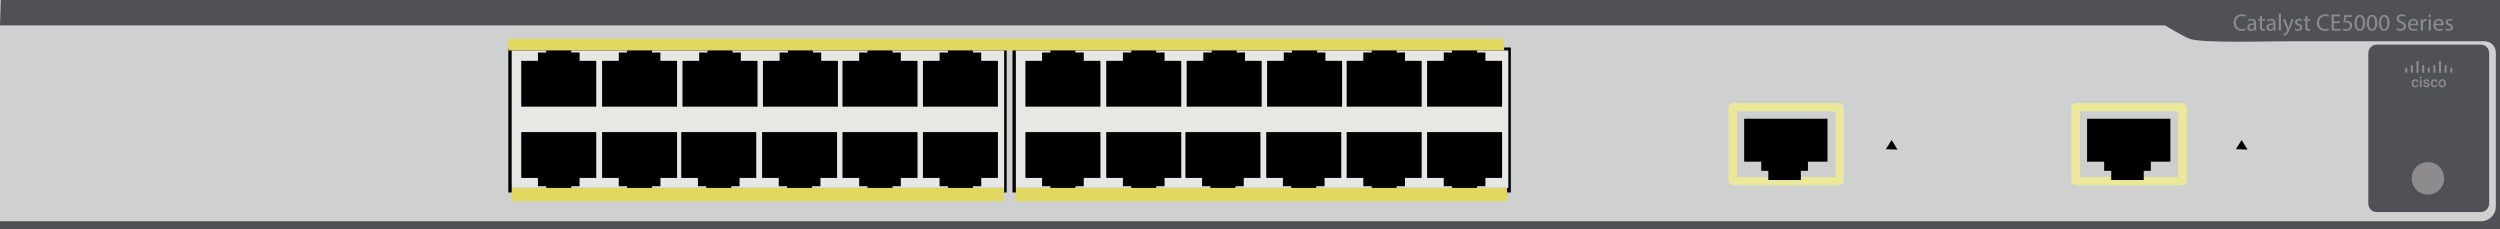 <?xml version="1.0" encoding="utf-8"?>
<!-- Copyright 2022 Virtual Console LLC. All rights reserved. Generator: Adobe Illustrator 23.1.0, SVG Export Plug-In . SVG Version: 6.00 Build 0)  -->
<svg version="1.1" id="Cisco_Catalyst_Express_WS-CE500-24TT"
	 xmlns="http://www.w3.org/2000/svg" xmlns:xlink="http://www.w3.org/1999/xlink" x="0px" y="0px" viewBox="0 0 600 55"
	 style="enable-background:new 0 0 600 55;" xml:space="preserve">
<style type="text/css">
	.st0{fill:#CFD0D0;}
	.st1{fill:#E7E7E3;}
	.st2{fill:#E2D861;}
	.st3{fill:#505156;}
	.st4{fill:#8D8B8D;}
	.st5{fill:#CECECE;}
	.st6{fill:#EBE89B;}
</style>
<rect y="0" class="st0" width="600" height="55"/>
<g>
	<rect x="122" y="11.4" width="119.6" height="34.8"/>
	<rect x="122.8" y="12.1" class="st1" width="118.2" height="33"/>
	<g>
		<polygon points="139.1,14.6 139.1,12.6 137.1,12.6 137.1,11.4 
			131.1,11.4 131.1,12.6 129.1,12.6 129.1,14.6 125.1,14.6 
			125.1,25.6 143.1,25.6 143.1,14.6 		"/>
		<polygon points="158.5,14.6 158.5,12.6 156.5,12.6 156.5,11.4 150.5,11.4 150.5,12.6 
			148.5,12.6 148.5,14.6 144.5,14.6 144.5,25.6 162.5,25.6 162.5,14.6 		"/>
		<polygon points="177.8,14.6 177.8,12.6 175.8,12.6 175.8,11.4 
			169.8,11.4 169.8,12.6 167.8,12.6 167.8,14.6 163.8,14.6 
			163.8,25.6 181.8,25.6 181.8,14.6 		"/>
		<polygon points="197.1,14.6 197.1,12.6 195.1,12.6 195.1,11.4 
			189.1,11.4 189.1,12.6 187.1,12.6 187.1,14.6 183.1,14.6 
			183.1,25.6 201.1,25.6 201.1,14.6 		"/>
		<polygon points="216.2,14.6 216.2,12.6 214.2,12.6 214.2,11.4 
			208.2,11.4 208.2,12.6 206.2,12.6 206.2,14.6 202.2,14.6 
			202.2,25.6 220.2,25.6 220.2,14.6 		"/>
		<polygon points="235.5,14.6 235.5,12.6 233.5,12.6 233.5,11.4 227.5,11.4 227.5,12.6 
			225.5,12.6 225.5,14.6 221.5,14.6 221.5,25.6 239.5,25.6 239.5,14.6 		"/>
	</g>
	<g>
		<polygon points="225.5,42.7 225.5,44.7 227.5,44.7 227.5,45.9 233.5,45.9 233.5,44.7 
			235.5,44.7 235.5,42.7 239.5,42.7 239.5,31.7 221.5,31.7 221.5,42.7 		"/>
		<polygon points="206.2,42.7 206.2,44.7 208.2,44.7 208.2,45.9 
			214.2,45.9 214.2,44.7 216.2,44.7 216.2,42.7 220.2,42.7 
			220.2,31.7 202.2,31.7 202.2,42.7 		"/>
		<polygon points="186.9,42.7 186.9,44.7 188.9,44.7 188.9,45.9 
			194.9,45.9 194.9,44.7 196.9,44.7 196.9,42.7 200.9,42.7 
			200.9,31.7 182.9,31.7 182.9,42.7 		"/>
		<polygon points="167.5,42.7 167.5,44.7 169.5,44.7 169.5,45.9 175.5,45.9 175.5,44.7 
			177.5,44.7 177.5,42.7 181.5,42.7 181.5,31.7 163.5,31.7 163.5,42.7 		"/>
		<polygon points="148.5,42.7 148.5,44.7 150.5,44.7 150.5,45.9 156.5,45.9 156.5,44.7 
			158.5,44.7 158.5,42.7 162.5,42.7 162.5,31.7 144.5,31.7 144.5,42.7 		"/>
		<polygon points="129.1,42.7 129.1,44.7 131.1,44.7 131.1,45.9 
			137.1,45.9 137.1,44.7 139.1,44.7 139.1,42.7 143.1,42.7 
			143.1,31.7 125.1,31.7 125.1,42.7 		"/>
	</g>
</g>
<g>
	<rect x="243" y="11.4" width="119.6" height="34.8"/>
	<rect x="243.8" y="12.1" class="st1" width="118.2" height="33"/>
	<g>
		<polygon points="260.1,14.6 260.1,12.6 258.1,12.6 258.1,11.4 
			252.1,11.4 252.1,12.6 250.1,12.6 250.1,14.6 246.1,14.6 
			246.1,25.6 264.1,25.6 264.1,14.6 		"/>
		<polygon points="279.5,14.6 279.5,12.6 277.5,12.6 277.5,11.4 271.5,11.4 271.5,12.6 
			269.5,12.6 269.5,14.6 265.5,14.6 265.5,25.6 283.5,25.6 283.5,14.6 		"/>
		<polygon points="298.8,14.6 298.8,12.6 296.8,12.6 296.8,11.4 
			290.8,11.4 290.8,12.6 288.8,12.6 288.8,14.6 284.8,14.6 
			284.8,25.6 302.8,25.6 302.8,14.6 		"/>
		<polygon points="318.1,14.6 318.1,12.6 316.1,12.6 316.1,11.4 
			310.1,11.4 310.1,12.6 308.1,12.6 308.1,14.6 304.1,14.6 
			304.1,25.6 322.1,25.6 322.1,14.6 		"/>
		<polygon points="337.2,14.6 337.2,12.6 335.2,12.6 335.2,11.4 
			329.2,11.4 329.2,12.6 327.2,12.6 327.2,14.6 323.2,14.6 
			323.2,25.6 341.2,25.6 341.2,14.6 		"/>
		<polygon points="356.5,14.6 356.5,12.6 354.5,12.6 354.5,11.4 348.5,11.4 348.5,12.6 
			346.5,12.6 346.5,14.6 342.5,14.6 342.5,25.6 360.5,25.6 360.5,14.6 		"/>
	</g>
	<g>
		<polygon points="346.5,42.7 346.5,44.7 348.5,44.7 348.5,45.9 354.5,45.9 354.5,44.7 
			356.5,44.7 356.5,42.7 360.5,42.7 360.5,31.7 342.5,31.7 342.5,42.7 		"/>
		<polygon points="327.2,42.7 327.2,44.7 329.2,44.7 329.2,45.9 
			335.2,45.9 335.2,44.7 337.2,44.7 337.2,42.7 341.2,42.7 
			341.2,31.7 323.2,31.7 323.2,42.7 		"/>
		<polygon points="307.9,42.7 307.9,44.7 309.9,44.7 309.9,45.9 
			315.9,45.9 315.9,44.7 317.9,44.7 317.9,42.7 321.9,42.7 
			321.9,31.7 303.9,31.7 303.9,42.7 		"/>
		<polygon points="288.5,42.7 288.5,44.7 290.5,44.7 290.5,45.9 296.5,45.9 296.5,44.7 
			298.5,44.7 298.5,42.7 302.5,42.7 302.5,31.7 284.5,31.7 284.5,42.7 		"/>
		<polygon points="269.5,42.7 269.5,44.7 271.5,44.7 271.5,45.9 277.5,45.9 277.5,44.7 
			279.5,44.7 279.5,42.7 283.5,42.7 283.5,31.7 265.5,31.7 265.5,42.7 		"/>
		<polygon points="250.1,42.7 250.1,44.7 252.1,44.7 252.1,45.9 
			258.1,45.9 258.1,44.7 260.1,44.7 260.1,42.7 264.1,42.7 
			264.1,31.7 246.1,31.7 246.1,42.7 		"/>
	</g>
</g>
<rect x="122.8" y="45.1" class="st2" width="118.2" height="3.2"/>
<rect x="243.8" y="45.1" class="st2" width="117.9" height="3.2"/>
<rect x="122" y="9.3" class="st2" width="239" height="2.8"/>
<path class="st3" d="M549,9.9h47.3c1.5,0,2.7,1.2,2.7,2.7v37
	c0,1.9-1.6,3.5-3.5,3.5H0V55h600v-55H0.2L0,6.1h519.6c0,0,4.3,2.6,5.9,3.2
	C528.3,10.4,544.1,9.9,549,9.9z"/>
<path class="st3" d="M595.3,50.9H570.5c-1.2,0-2.1-0.9-2.1-2.1v-36
	c0-1.2,0.9-2.1,2.1-2.1h24.8c1.2,0,2.1,0.9,2.1,2.1v36
	C597.4,50,596.5,50.9,595.3,50.9z"/>
<circle class="st4" cx="582.7" cy="42.8" r="3.9"/>
<g>
	<g>
		<path class="st5" d="M416.1,27.7h25.1c0.1,0,0.3,0.1,0.3,0.3v15.4
			c0,0.1-0.1,0.3-0.3,0.3h-25.1c-0.1,0-0.3-0.1-0.3-0.3
			V28C415.9,27.8,416,27.7,416.1,27.7z"/>
		<path class="st6" d="M441.2,44.5h-25.1c-0.7,0-1.3-0.6-1.3-1.3V26
			c0-0.7,0.6-1.3,1.3-1.3h25.1c0.7,0,1.3,0.6,1.3,1.3
			v17.4C442.5,44,441.9,44.5,441.2,44.5z M416.9,42.5H440.5V26.7h-23.6V42.5z"/>
	</g>
	<polygon points="422.7,38.8 422.7,41 424.4,41 424.4,43.2 432.2,43.2 
		432.2,41 433.9,41 433.9,38.8 438.6,38.8 438.6,28.5 418.6,28.5 
		418.6,38.8 	"/>
</g>
<g>
	<g>
		<path class="st5" d="M498.4,27.7H523.5c0.1,0,0.3,0.1,0.3,0.3v15.4
			c0,0.1-0.1,0.3-0.3,0.3h-25.1c-0.1,0-0.3-0.1-0.3-0.3
			V28C498.2,27.8,498.3,27.7,498.4,27.7z"/>
		<path class="st6" d="M523.5,44.5h-25.1c-0.7,0-1.3-0.6-1.3-1.3V26
			c0-0.7,0.6-1.3,1.3-1.3H523.5c0.7,0,1.3,0.6,1.3,1.3v17.4
			C524.8,44,524.2,44.5,523.5,44.5z M499.2,42.5h23.6V26.7h-23.6V42.5H499.2z"/>
	</g>
	<polygon points="505,38.8 505,41 506.7,41 506.7,43.2 514.5,43.2 514.5,41 516.2,41 
		516.2,38.8 520.9,38.8 520.9,28.5 500.9,28.5 500.9,38.8 	"/>
</g>
<polygon points="454,33.6 455.4,35.9 452.6,35.8 "/>
<polygon points="538,33.6 539.4,35.9 536.6,35.8 "/>
<g>
	<g>
		<g>
			<path class="st4" d="M579.642,20.639c0.105,0,0.193-0.031,0.263-0.092
				c0.069-0.062,0.107-0.138,0.111-0.228h0.398
				c-0.005,0.117-0.041,0.226-0.109,0.328c-0.069,0.101-0.161,0.181-0.278,0.241
				c-0.117,0.059-0.243,0.088-0.379,0.088c-0.263,0-0.472-0.085-0.626-0.256
				c-0.154-0.17-0.231-0.406-0.231-0.706v-0.044c0-0.286,0.076-0.516,0.229-0.687
				c0.153-0.172,0.362-0.259,0.626-0.259c0.224,0,0.406,0.065,0.547,0.196
				c0.141,0.131,0.215,0.302,0.222,0.514h-0.398
				c-0.005-0.108-0.041-0.197-0.11-0.266c-0.069-0.07-0.157-0.105-0.263-0.105
				c-0.137,0-0.242,0.05-0.316,0.149c-0.074,0.099-0.112,0.249-0.113,0.451v0.068
				c0,0.204,0.037,0.356,0.111,0.456C579.396,20.588,579.502,20.639,579.642,20.639z"
				/>
			<path class="st4" d="M580.733,18.571c0-0.065,0.021-0.119,0.062-0.162
				c0.041-0.043,0.1-0.064,0.176-0.064s0.135,0.021,0.177,0.064
				c0.042,0.043,0.063,0.097,0.063,0.162c0,0.064-0.021,0.117-0.063,0.159
				c-0.042,0.042-0.101,0.064-0.177,0.064s-0.135-0.021-0.176-0.064
				C580.754,18.688,580.733,18.635,580.733,18.571z M581.182,20.941h-0.423v-1.881
				h0.423V20.941z"/>
			<path class="st4" d="M582.697,20.429c0-0.075-0.031-0.133-0.093-0.172
				c-0.062-0.04-0.165-0.074-0.309-0.105c-0.144-0.03-0.264-0.068-0.36-0.115
				c-0.211-0.102-0.316-0.249-0.316-0.443c0-0.162,0.069-0.298,0.205-0.407
				c0.137-0.109,0.311-0.164,0.522-0.164c0.225,0,0.406,0.056,0.545,0.167
				c0.139,0.111,0.208,0.255,0.208,0.433h-0.423c0-0.081-0.03-0.149-0.09-0.203
				c-0.06-0.054-0.14-0.081-0.24-0.081c-0.093,0-0.169,0.021-0.227,0.064
				c-0.058,0.043-0.088,0.1-0.088,0.172c0,0.065,0.027,0.115,0.082,0.151
				c0.054,0.036,0.164,0.072,0.33,0.109c0.166,0.037,0.296,0.08,0.39,0.131
				c0.095,0.05,0.165,0.111,0.211,0.182c0.045,0.071,0.069,0.157,0.069,0.257
				c0,0.169-0.07,0.306-0.21,0.411c-0.14,0.105-0.324,0.157-0.551,0.157
				c-0.154,0-0.291-0.028-0.412-0.083c-0.121-0.056-0.214-0.132-0.282-0.229
				c-0.067-0.097-0.101-0.202-0.101-0.315h0.41
				c0.006,0.1,0.043,0.176,0.113,0.23c0.069,0.054,0.162,0.081,0.276,0.081
				c0.111,0,0.196-0.021,0.254-0.064C582.668,20.553,582.697,20.498,582.697,20.429z"/>
			<path class="st4" d="M584.253,20.639c0.105,0,0.193-0.031,0.263-0.092
				c0.069-0.062,0.107-0.138,0.111-0.228h0.398
				c-0.005,0.117-0.041,0.226-0.109,0.328c-0.069,0.101-0.161,0.181-0.278,0.241
				c-0.117,0.059-0.243,0.088-0.379,0.088c-0.263,0-0.472-0.085-0.626-0.256
				c-0.154-0.17-0.231-0.406-0.231-0.706v-0.044c0-0.286,0.076-0.516,0.229-0.687
				c0.153-0.172,0.362-0.259,0.626-0.259c0.224,0,0.406,0.065,0.547,0.196
				c0.141,0.131,0.215,0.302,0.222,0.514h-0.398
				c-0.005-0.108-0.041-0.197-0.11-0.266c-0.069-0.07-0.157-0.105-0.264-0.105
				c-0.137,0-0.242,0.05-0.316,0.149c-0.074,0.099-0.112,0.249-0.113,0.451v0.068
				c0,0.204,0.037,0.356,0.111,0.456C584.007,20.588,584.114,20.639,584.253,20.639z"
				/>
			<path class="st4" d="M585.265,19.983c0-0.184,0.036-0.35,0.109-0.498
				c0.073-0.148,0.176-0.261,0.308-0.341c0.132-0.079,0.284-0.119,0.456-0.119
				c0.254,0,0.46,0.082,0.618,0.245c0.158,0.164,0.244,0.38,0.257,0.65
				l0.002,0.099c0,0.185-0.036,0.351-0.107,0.497
				c-0.071,0.146-0.173,0.259-0.306,0.339c-0.133,0.08-0.286,0.12-0.46,0.12
				c-0.266,0-0.478-0.088-0.637-0.265c-0.159-0.177-0.239-0.412-0.239-0.707V19.983
				z M585.687,20.019c0,0.194,0.04,0.345,0.12,0.455
				c0.08,0.109,0.191,0.164,0.334,0.164s0.254-0.056,0.333-0.167
				c0.079-0.112,0.119-0.274,0.119-0.489c0-0.19-0.041-0.341-0.122-0.452
				c-0.082-0.111-0.193-0.167-0.333-0.167c-0.138,0-0.248,0.055-0.329,0.164
				C585.728,19.638,585.687,19.802,585.687,20.019z"/>
		</g>
	</g>
	<path class="st4" d="M577.575,17.473h-0.136c-0.103,0-0.186-0.083-0.186-0.186v-0.898
		c0-0.103,0.083-0.186,0.186-0.186h0.136c0.103,0,0.186,0.083,0.186,0.186v0.898
		C577.761,17.39,577.677,17.473,577.575,17.473z"/>
	<path class="st4" d="M578.923,17.473h-0.136c-0.103,0-0.186-0.083-0.186-0.186v-1.49
		c0-0.103,0.083-0.186,0.186-0.186h0.136c0.103,0,0.186,0.083,0.186,0.186v1.49
		C579.109,17.39,579.026,17.473,578.923,17.473z"/>
	<path class="st4" d="M580.272,17.515h-0.136c-0.103,0-0.186-0.083-0.186-0.186v-2.505
		c0-0.103,0.083-0.186,0.186-0.186h0.136c0.103,0,0.186,0.083,0.186,0.186v2.505
		C580.457,17.432,580.374,17.515,580.272,17.515z"/>
	<path class="st4" d="M582.968,17.473h-0.136c-0.103,0-0.186-0.083-0.186-0.186v-0.898
		c0-0.103,0.083-0.186,0.186-0.186h0.136c0.103,0,0.186,0.083,0.186,0.186v0.898
		C583.154,17.39,583.071,17.473,582.968,17.473z"/>
	<path class="st4" d="M588.361,17.473h-0.136c-0.103,0-0.186-0.083-0.186-0.186v-0.898
		c0-0.103,0.083-0.186,0.186-0.186h0.136c0.103,0,0.186,0.083,0.186,0.186v0.898
		C588.547,17.39,588.464,17.473,588.361,17.473z"/>
	<path class="st4" d="M584.316,17.473h-0.136c-0.103,0-0.186-0.083-0.186-0.186v-1.49
		c0-0.103,0.083-0.186,0.186-0.186h0.136c0.103,0,0.186,0.083,0.186,0.186v1.49
		C584.502,17.39,584.419,17.473,584.316,17.473z"/>
	<path class="st4" d="M587.013,17.473H586.877c-0.103,0-0.186-0.083-0.186-0.186v-1.49
		c0-0.103,0.083-0.186,0.186-0.186h0.136c0.103,0,0.186,0.083,0.186,0.186v1.49
		C587.199,17.39,587.116,17.473,587.013,17.473z"/>
	<path class="st4" d="M585.665,17.515h-0.136c-0.103,0-0.186-0.083-0.186-0.186v-2.505
		c0-0.103,0.083-0.186,0.186-0.186h0.136c0.103,0,0.186,0.083,0.186,0.186v2.505
		C585.85,17.432,585.767,17.515,585.665,17.515z"/>
	<path class="st4" d="M581.62,17.473h-0.136c-0.103,0-0.186-0.083-0.186-0.186v-1.49
		c0-0.103,0.083-0.186,0.186-0.186h0.136c0.103,0,0.186,0.083,0.186,0.186v1.49
		C581.805,17.39,581.722,17.473,581.62,17.473z"/>
</g>
<g>
	<path class="st4" d="M538.981,7.218c-0.182,0.091-0.547,0.182-1.015,0.182
		c-1.083,0-1.899-0.684-1.899-1.944c0-1.203,0.815-2.018,2.007-2.018
		c0.479,0,0.781,0.103,0.912,0.171l-0.12,0.405
		c-0.188-0.091-0.456-0.16-0.775-0.16c-0.901,0-1.499,0.576-1.499,1.585
		c0,0.941,0.542,1.545,1.477,1.545c0.302,0,0.61-0.063,0.81-0.16L538.981,7.218z"
		/>
	<path class="st4" d="M541.075,7.343l-0.04-0.348h-0.017
		c-0.154,0.217-0.45,0.41-0.844,0.41c-0.558,0-0.843-0.393-0.843-0.792
		c0-0.667,0.593-1.032,1.659-1.026V5.53c0-0.228-0.063-0.639-0.627-0.639
		c-0.257,0-0.525,0.08-0.719,0.205l-0.114-0.331
		c0.228-0.148,0.558-0.245,0.906-0.245c0.844,0,1.049,0.576,1.049,1.129v1.032
		c0,0.239,0.012,0.473,0.046,0.661H541.075z M541,5.935
		c-0.547-0.011-1.168,0.086-1.168,0.621c0,0.325,0.216,0.479,0.473,0.479
		c0.359,0,0.587-0.228,0.667-0.462c0.017-0.051,0.028-0.108,0.028-0.16V5.935z"/>
	<path class="st4" d="M542.878,3.792v0.792h0.719v0.382h-0.719v1.488
		c0,0.342,0.097,0.536,0.376,0.536c0.131,0,0.228-0.017,0.291-0.034l0.023,0.376
		c-0.097,0.04-0.251,0.068-0.445,0.068c-0.234,0-0.422-0.074-0.541-0.211
		c-0.143-0.148-0.194-0.393-0.194-0.718V4.966h-0.428V4.584h0.428V3.923
		L542.878,3.792z"/>
	<path class="st4" d="M545.689,7.343l-0.04-0.348h-0.017
		c-0.154,0.217-0.45,0.41-0.844,0.41c-0.558,0-0.843-0.393-0.843-0.792
		c0-0.667,0.593-1.032,1.659-1.026V5.53c0-0.228-0.063-0.639-0.627-0.639
		c-0.257,0-0.525,0.08-0.719,0.205l-0.114-0.331
		c0.228-0.148,0.558-0.245,0.906-0.245c0.844,0,1.049,0.576,1.049,1.129v1.032
		c0,0.239,0.012,0.473,0.046,0.661H545.689z M545.615,5.935
		c-0.547-0.011-1.168,0.086-1.168,0.621c0,0.325,0.216,0.479,0.473,0.479
		c0.359,0,0.587-0.228,0.667-0.462c0.017-0.051,0.028-0.108,0.028-0.16V5.935z"/>
	<path class="st4" d="M546.911,3.296h0.501v4.048h-0.501V3.296z"/>
	<path class="st4" d="M548.44,4.584l0.604,1.631c0.063,0.182,0.131,0.399,0.177,0.564
		h0.012c0.051-0.165,0.108-0.376,0.176-0.576l0.547-1.619h0.53l-0.753,1.967
		c-0.359,0.946-0.604,1.431-0.946,1.727c-0.245,0.217-0.491,0.302-0.616,0.325
		l-0.125-0.422c0.125-0.04,0.291-0.12,0.439-0.245
		c0.137-0.108,0.308-0.302,0.422-0.559c0.023-0.051,0.04-0.091,0.04-0.12
		c0-0.029-0.012-0.068-0.034-0.131l-1.02-2.543H548.44z"/>
	<path class="st4" d="M550.841,6.83c0.148,0.097,0.41,0.2,0.661,0.2
		c0.365,0,0.536-0.182,0.536-0.41c0-0.24-0.143-0.371-0.513-0.508
		c-0.496-0.177-0.73-0.45-0.73-0.781c0-0.444,0.359-0.809,0.952-0.809
		c0.279,0,0.525,0.08,0.678,0.171l-0.125,0.365
		c-0.108-0.068-0.308-0.159-0.564-0.159c-0.296,0-0.461,0.171-0.461,0.376
		c0,0.228,0.165,0.331,0.524,0.467c0.479,0.182,0.724,0.422,0.724,0.832
		c0,0.485-0.376,0.827-1.032,0.827c-0.302,0-0.581-0.074-0.775-0.188
		L550.841,6.83z"/>
	<path class="st4" d="M553.772,3.792v0.792h0.719v0.382h-0.719v1.488
		c0,0.342,0.097,0.536,0.376,0.536c0.131,0,0.228-0.017,0.291-0.034l0.023,0.376
		c-0.097,0.04-0.251,0.068-0.445,0.068c-0.234,0-0.422-0.074-0.541-0.211
		c-0.143-0.148-0.194-0.393-0.194-0.718V4.966h-0.428V4.584h0.428V3.923
		L553.772,3.792z"/>
	<path class="st4" d="M558.968,7.218c-0.182,0.091-0.547,0.182-1.015,0.182
		c-1.083,0-1.899-0.684-1.899-1.944c0-1.203,0.815-2.018,2.007-2.018
		c0.479,0,0.781,0.103,0.912,0.171l-0.12,0.405
		c-0.188-0.091-0.456-0.16-0.775-0.16c-0.901,0-1.499,0.576-1.499,1.585
		c0,0.941,0.542,1.545,1.477,1.545c0.302,0,0.61-0.063,0.81-0.16L558.968,7.218z"
		/>
	<path class="st4" d="M561.581,5.542h-1.494v1.385h1.665v0.416h-2.161V3.501h2.076v0.416
		h-1.579V5.131h1.494V5.542z"/>
	<path class="st4" d="M564.433,4.06h-1.414l-0.143,0.952
		c0.085-0.011,0.165-0.023,0.302-0.023c0.285,0,0.57,0.063,0.798,0.199
		c0.291,0.165,0.53,0.485,0.53,0.952c0,0.724-0.576,1.266-1.38,1.266
		c-0.405,0-0.746-0.114-0.923-0.228l0.125-0.382
		c0.154,0.091,0.456,0.205,0.792,0.205c0.473,0,0.878-0.308,0.878-0.804
		c-0.006-0.479-0.325-0.821-1.066-0.821c-0.211,0-0.377,0.023-0.513,0.04
		l0.24-1.779h1.773V4.06z"/>
	<path class="st4" d="M567.61,5.451c0,1.26-0.467,1.955-1.288,1.955
		c-0.724,0-1.214-0.678-1.226-1.904c0-1.243,0.536-1.927,1.289-1.927
		C567.165,3.575,567.61,4.271,567.61,5.451z M565.598,5.508
		c0,0.963,0.297,1.511,0.752,1.511c0.513,0,0.758-0.599,0.758-1.545
		c0-0.912-0.233-1.511-0.752-1.511C565.917,3.963,565.598,4.498,565.598,5.508z"/>
	<path class="st4" d="M570.536,5.451c0,1.26-0.467,1.955-1.288,1.955
		c-0.724,0-1.214-0.678-1.226-1.904c0-1.243,0.536-1.927,1.289-1.927
		C570.091,3.575,570.536,4.271,570.536,5.451z M568.524,5.508
		c0,0.963,0.296,1.511,0.753,1.511c0.513,0,0.758-0.599,0.758-1.545
		c0-0.912-0.234-1.511-0.753-1.511C568.843,3.963,568.524,4.498,568.524,5.508z"/>
	<path class="st4" d="M573.462,5.451c0,1.26-0.467,1.955-1.288,1.955
		c-0.724,0-1.214-0.678-1.226-1.904c0-1.243,0.536-1.927,1.289-1.927
		C573.018,3.575,573.462,4.271,573.462,5.451z M571.45,5.508
		c0,0.963,0.296,1.511,0.753,1.511c0.513,0,0.758-0.599,0.758-1.545
		c0-0.912-0.233-1.511-0.753-1.511C571.769,3.963,571.45,4.498,571.45,5.508z"/>
	<path class="st4" d="M575.243,6.739c0.222,0.137,0.547,0.251,0.889,0.251
		c0.507,0,0.804-0.268,0.804-0.656c0-0.359-0.206-0.564-0.724-0.764
		c-0.627-0.222-1.015-0.547-1.015-1.089c0-0.599,0.496-1.043,1.243-1.043
		c0.393,0,0.679,0.091,0.85,0.188l-0.137,0.405
		c-0.125-0.068-0.382-0.182-0.73-0.182c-0.525,0-0.724,0.314-0.724,0.576
		c0,0.359,0.233,0.536,0.764,0.741c0.65,0.251,0.981,0.564,0.981,1.129
		c0,0.593-0.439,1.106-1.346,1.106c-0.37,0-0.775-0.108-0.98-0.245L575.243,6.739z
		"/>
	<path class="st4" d="M578.42,6.055c0.012,0.678,0.445,0.958,0.947,0.958
		c0.359,0,0.576-0.063,0.764-0.143l0.085,0.359
		c-0.177,0.08-0.479,0.171-0.918,0.171c-0.849,0-1.357-0.559-1.357-1.391
		s0.49-1.488,1.294-1.488c0.901,0,1.14,0.792,1.14,1.3
		c0,0.103-0.012,0.182-0.017,0.234H578.42z M579.891,5.696
		c0.006-0.319-0.131-0.815-0.695-0.815c-0.507,0-0.73,0.467-0.77,0.815H579.891z"
		/>
	<path class="st4" d="M580.999,5.445c0-0.325-0.006-0.604-0.023-0.861h0.439l0.017,0.542
		h0.023c0.125-0.37,0.428-0.604,0.764-0.604c0.057,0,0.097,0.006,0.143,0.017
		v0.473c-0.052-0.011-0.103-0.017-0.171-0.017c-0.353,0-0.604,0.268-0.673,0.644
		c-0.011,0.068-0.023,0.148-0.023,0.234v1.471h-0.496V5.445z"/>
	<path class="st4" d="M583.445,3.809c0.006,0.171-0.12,0.308-0.319,0.308
		c-0.176,0-0.302-0.137-0.302-0.308c0-0.177,0.131-0.314,0.314-0.314
		C583.326,3.495,583.445,3.632,583.445,3.809z M582.887,7.343V4.584h0.501v2.759
		H582.887z"/>
	<path class="st4" d="M584.501,6.055c0.012,0.678,0.445,0.958,0.947,0.958
		c0.359,0,0.576-0.063,0.764-0.143l0.085,0.359
		c-0.177,0.08-0.479,0.171-0.918,0.171c-0.849,0-1.357-0.559-1.357-1.391
		s0.49-1.488,1.294-1.488c0.901,0,1.14,0.792,1.14,1.3
		c0,0.103-0.012,0.182-0.017,0.234H584.501z M585.972,5.696
		c0.006-0.319-0.131-0.815-0.695-0.815c-0.507,0-0.73,0.467-0.77,0.815H585.972z"
		/>
	<path class="st4" d="M587.011,6.83c0.148,0.097,0.41,0.2,0.661,0.2
		c0.365,0,0.536-0.182,0.536-0.41c0-0.24-0.143-0.371-0.513-0.508
		c-0.496-0.177-0.73-0.45-0.73-0.781c0-0.444,0.359-0.809,0.952-0.809
		c0.279,0,0.525,0.08,0.678,0.171l-0.125,0.365
		c-0.108-0.068-0.308-0.159-0.564-0.159c-0.296,0-0.461,0.171-0.461,0.376
		c0,0.228,0.165,0.331,0.524,0.467c0.479,0.182,0.724,0.422,0.724,0.832
		c0,0.485-0.376,0.827-1.032,0.827c-0.302,0-0.581-0.074-0.775-0.188
		L587.011,6.83z"/>
</g>
</svg>
